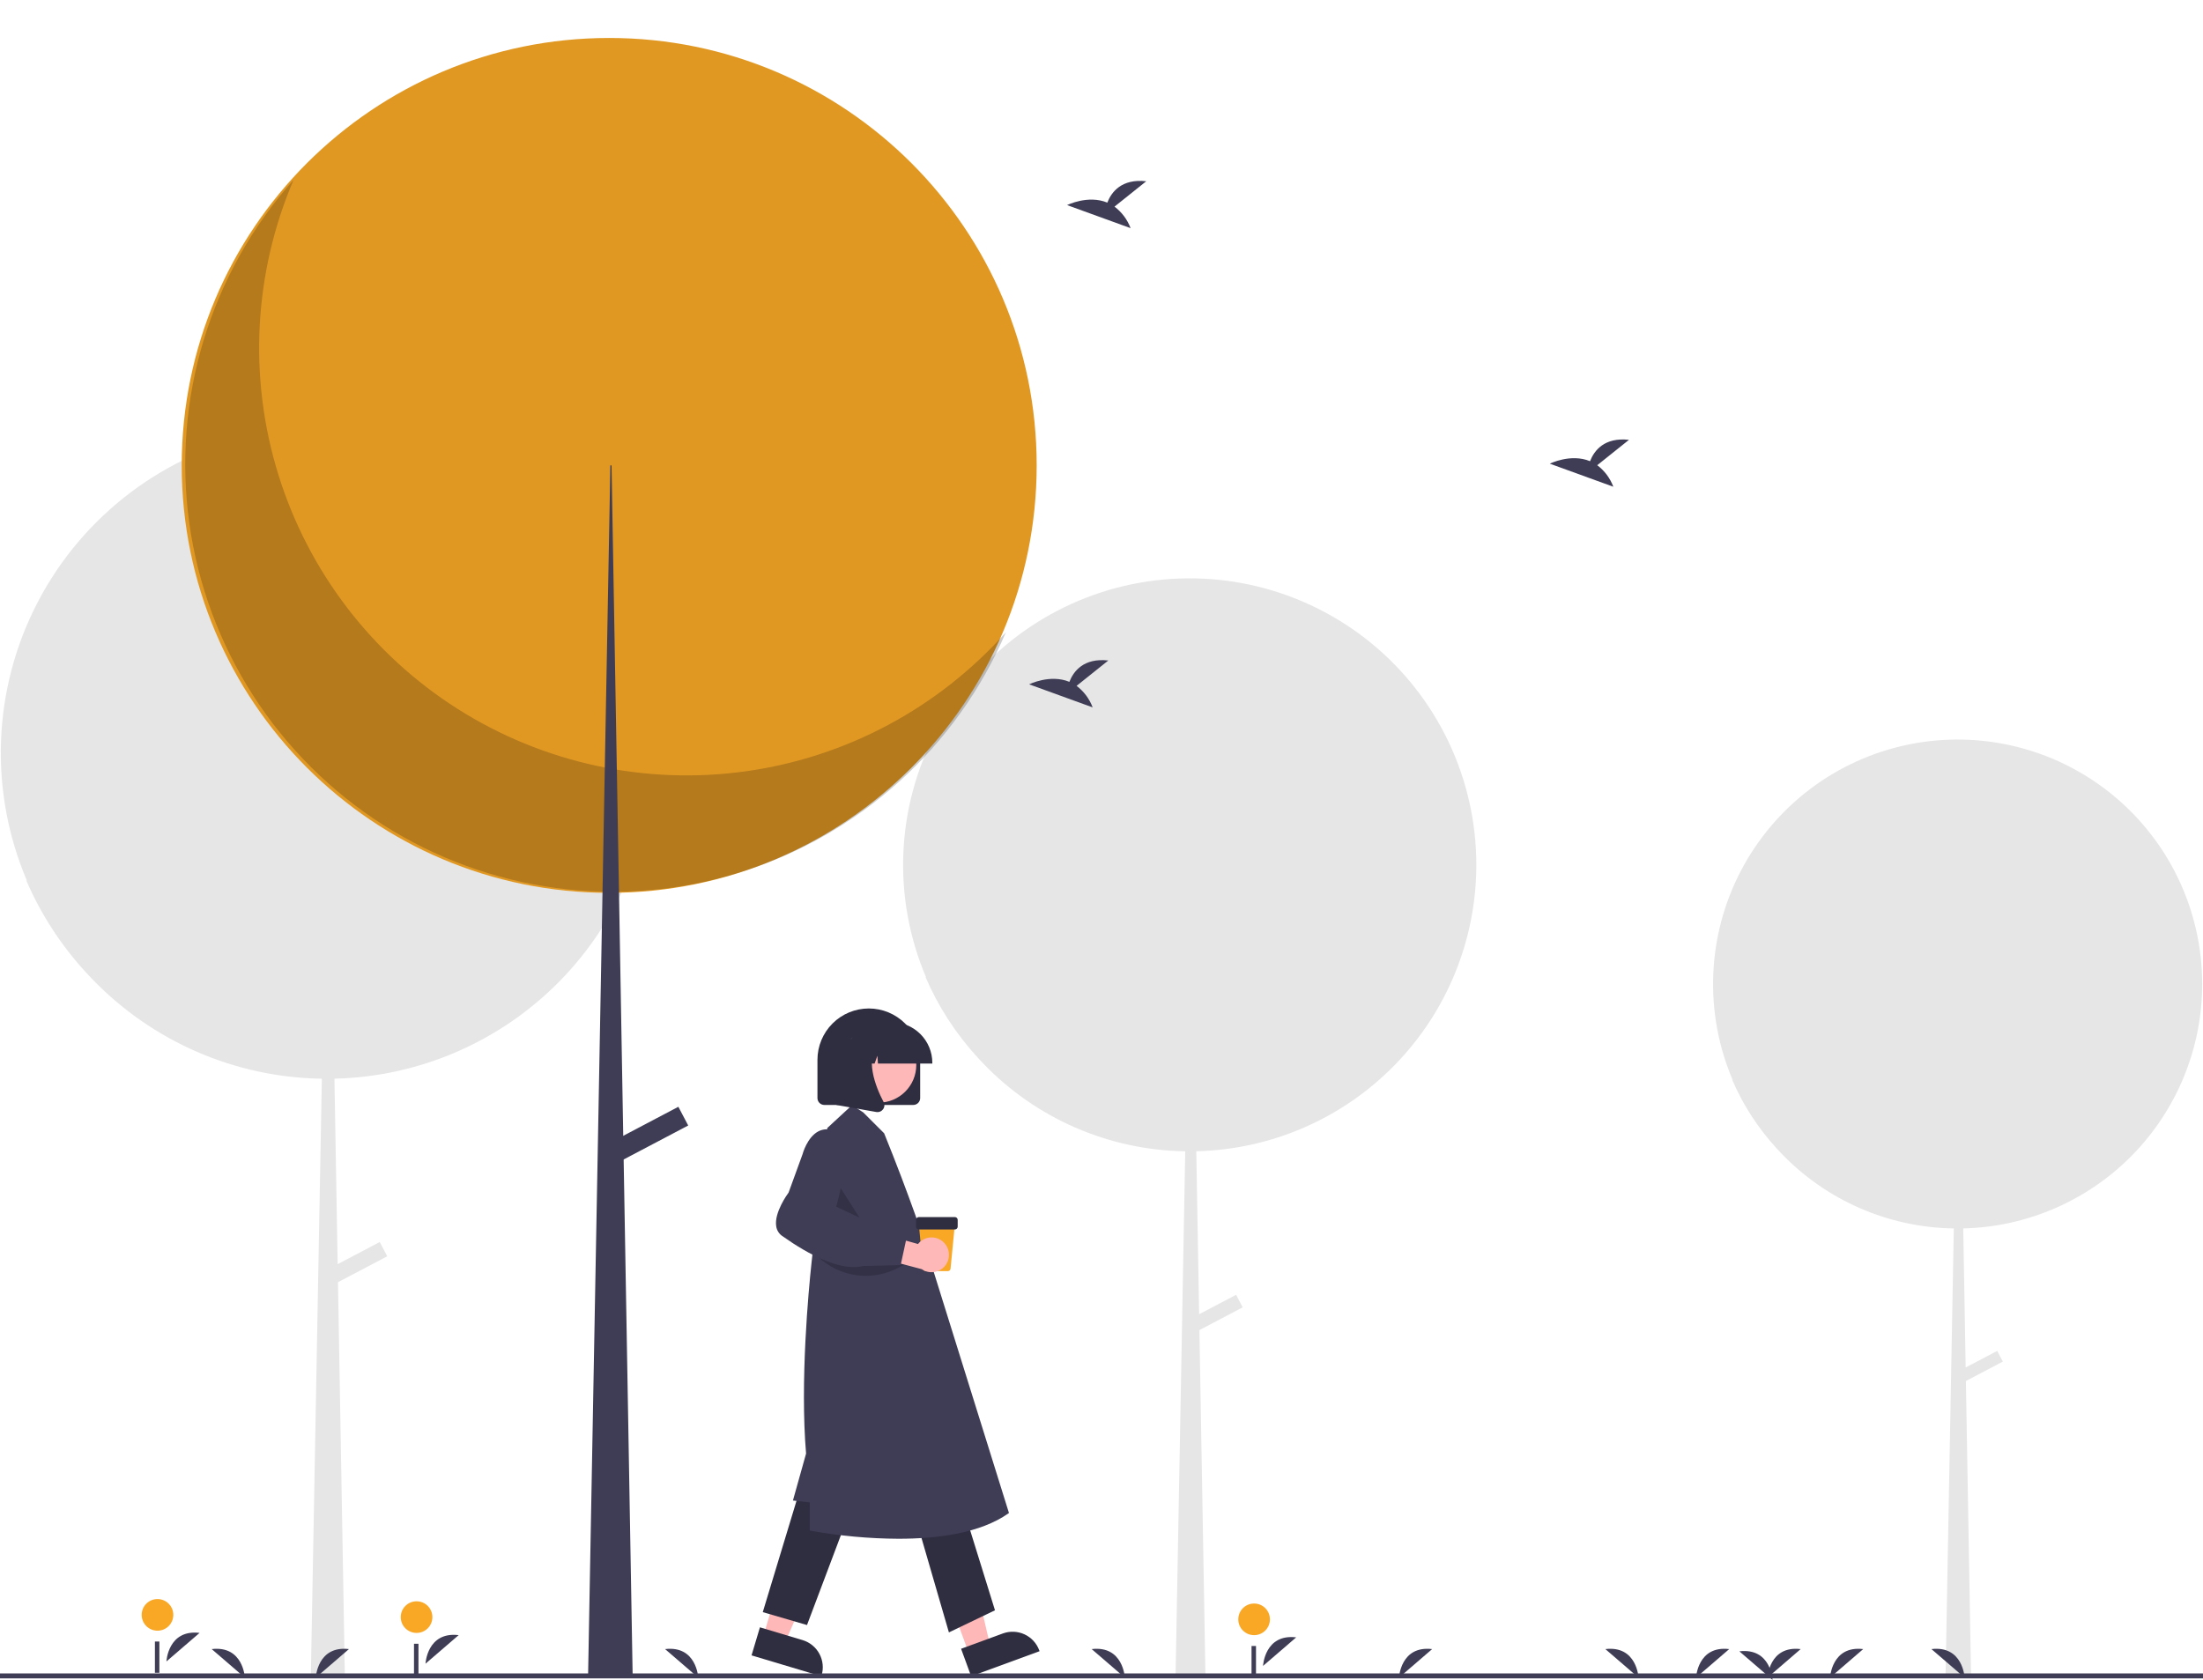 <svg width="510" height="389" viewBox="0 0 510 389" fill="none" xmlns="http://www.w3.org/2000/svg">
<g clip-path="url(#clip0_80_927)">
<path d="M176.716 378.849L181.726 380.35L189.899 361.734L182.504 359.519L176.716 378.849Z" fill="#FFB8B8"/>
<path d="M175.927 376.83L185.795 379.786C187.463 380.285 188.864 381.427 189.69 382.96C190.516 384.493 190.7 386.291 190.2 387.959L190.139 388.164L173.983 383.324L175.927 376.83Z" fill="#2F2E41"/>
<path d="M224.332 382.943L229.243 381.143L224.635 361.341L217.387 363.998L224.332 382.943Z" fill="#FFB8B8"/>
<path d="M222.492 381.799L232.163 378.252C233.798 377.653 235.604 377.728 237.184 378.46C238.763 379.192 239.987 380.522 240.587 382.157L240.66 382.357L224.825 388.164L222.492 381.799Z" fill="#2F2E41"/>
<path d="M185.117 345.149L176.584 373.313L186.823 376.3L196.636 350.27L185.117 345.149Z" fill="#2F2E41"/>
<path d="M211.995 351.55L219.675 378.006L230.341 372.886L222.661 348.136L211.995 351.55Z" fill="#2F2E41"/>
<path d="M207.999 356.322C201.169 356.291 194.355 355.662 187.634 354.443L187.463 354.409V347.9L183.564 347.467L186.608 336.595C185.189 319.844 187.205 298.632 187.857 292.526C188.007 291.094 188.105 290.291 188.105 290.291L191.527 261.197L197.253 255.91L199.855 257.603L204.68 262.429C210.289 276.235 214.739 289.232 214.767 290.067L233.577 350.354L233.451 350.444C226.919 355.055 216.963 356.322 207.999 356.322Z" fill="#3F3D56"/>
<path opacity="0.2" d="M193.954 274.101L192.639 282.312L201.542 285.986L193.954 274.101Z" fill="black"/>
<path d="M211.425 255.867H190.839C190.415 255.867 190.009 255.698 189.71 255.399C189.411 255.099 189.242 254.693 189.242 254.27V245.395C189.248 242.245 190.503 239.226 192.733 237.001C194.962 234.776 197.982 233.526 201.132 233.526C204.281 233.526 207.302 234.776 209.531 237.001C211.76 239.226 213.016 242.245 213.022 245.395V254.27C213.022 254.693 212.853 255.099 212.554 255.399C212.254 255.698 211.848 255.867 211.425 255.867Z" fill="#2F2E41"/>
<path d="M203.405 255.333C208.219 255.333 212.122 251.429 212.122 246.614C212.122 241.799 208.219 237.895 203.405 237.895C198.59 237.895 194.687 241.799 194.687 246.614C194.687 251.429 198.59 255.333 203.405 255.333Z" fill="#FFB8B8"/>
<path d="M215.835 246.283H203.247L203.118 244.475L202.473 246.283H200.534L200.279 242.7L198.999 246.283H195.249V246.105C195.252 243.611 196.244 241.22 198.007 239.456C199.77 237.693 202.161 236.701 204.655 236.698H206.429C208.923 236.701 211.314 237.693 213.077 239.456C214.84 241.22 215.832 243.611 215.835 246.105V246.283Z" fill="#2F2E41"/>
<path d="M203.144 257.524C203.049 257.524 202.955 257.516 202.861 257.499L193.644 255.872V240.636H203.791L203.539 240.929C200.044 245.006 202.677 251.617 204.558 255.194C204.697 255.456 204.759 255.752 204.736 256.048C204.714 256.344 204.609 256.627 204.433 256.865C204.286 257.069 204.092 257.235 203.868 257.35C203.644 257.464 203.396 257.524 203.144 257.524Z" fill="#2F2E41"/>
<path d="M219.408 294.351H214.356C214.194 294.351 214.037 294.291 213.917 294.182C213.797 294.073 213.722 293.924 213.707 293.762L212.696 283.395H221.069L220.057 293.762C220.042 293.923 219.967 294.073 219.847 294.182C219.727 294.291 219.57 294.351 219.408 294.351Z" fill="#F9A826"/>
<path d="M221.055 284.699H212.709C212.536 284.699 212.37 284.63 212.248 284.508C212.126 284.385 212.057 284.22 212.057 284.047V282.482C212.057 282.309 212.126 282.143 212.248 282.021C212.37 281.898 212.536 281.83 212.709 281.829H221.055C221.228 281.83 221.394 281.898 221.516 282.021C221.638 282.143 221.707 282.309 221.707 282.482V284.047C221.707 284.22 221.638 284.385 221.516 284.508C221.394 284.63 221.228 284.699 221.055 284.699Z" fill="#2F2E41"/>
<path opacity="0.2" d="M188.317 289.89C190.637 292.577 193.784 294.417 197.263 295.12C200.742 295.823 204.357 295.35 207.538 293.776L209.436 292.837L188.317 289.89Z" fill="black"/>
<path d="M218.651 287.883C218.262 287.446 217.783 287.1 217.245 286.868C216.708 286.637 216.127 286.526 215.542 286.544C214.958 286.561 214.384 286.707 213.862 286.97C213.34 287.234 212.881 287.608 212.52 288.068L203.718 285.597L200.912 290.58L213.391 293.896C214.203 294.452 215.191 294.692 216.168 294.568C217.145 294.445 218.043 293.967 218.691 293.226C219.34 292.485 219.694 291.532 219.686 290.547C219.679 289.562 219.311 288.614 218.651 287.883Z" fill="#FFB8B8"/>
<path d="M197.647 293.413C193.462 293.414 187.8 290.96 181.078 286.207C180.704 285.947 180.387 285.612 180.149 285.224C179.91 284.836 179.755 284.402 179.692 283.95C179.197 280.809 182.26 276.562 182.561 276.155L185.782 267.308C185.819 267.164 186.857 263.337 189.463 261.975C190.011 261.694 190.614 261.534 191.23 261.508C191.846 261.482 192.461 261.589 193.031 261.823C197.995 263.631 194.119 277.59 193.587 279.42L200.163 282.516L204.339 285.179L210.058 285.777L208.505 292.964L199.82 293.159C199.109 293.333 198.379 293.419 197.647 293.413Z" fill="#3F3D56"/>
<path d="M509.813 227.848C509.809 219.449 507.936 211.157 504.332 203.571C500.727 195.986 495.48 189.297 488.972 183.99C482.463 178.683 474.856 174.89 466.701 172.887C458.546 170.884 450.048 170.72 441.821 172.407C433.595 174.095 425.847 177.591 419.139 182.643C412.431 187.696 406.931 194.177 403.036 201.618C399.142 209.059 396.951 217.274 396.623 225.666C396.295 234.058 397.838 242.419 401.139 250.141C401.084 250.079 401.027 250.02 400.972 249.958C403.486 255.82 406.973 261.215 411.283 265.917C411.296 265.931 411.309 265.945 411.322 265.959C411.67 266.338 412.02 266.715 412.378 267.085C417.551 272.482 423.746 276.797 430.601 279.781C437.456 282.764 444.835 284.355 452.31 284.463L450.397 388.392H456.307L455.111 319.797L463.661 315.295L462.357 312.818L455.057 316.662L454.495 284.458C469.282 284.119 483.349 278.006 493.687 267.426C504.025 256.847 509.813 242.641 509.813 227.848Z" fill="#E6E6E6"/>
<path d="M341.773 200.249C341.768 190.406 339.574 180.688 335.349 171.798C331.125 162.909 324.976 155.07 317.349 148.851C309.721 142.631 300.806 138.187 291.249 135.839C281.692 133.491 271.733 133.299 262.092 135.277C252.452 137.254 243.372 141.352 235.511 147.273C227.65 153.194 221.203 160.789 216.64 169.51C212.076 178.23 209.509 187.856 209.124 197.691C208.74 207.527 210.548 217.324 214.417 226.374C214.352 226.302 214.285 226.232 214.22 226.159C217.167 233.029 221.253 239.352 226.305 244.862C226.32 244.878 226.335 244.895 226.35 244.911C226.758 245.355 227.168 245.798 227.587 246.231C233.65 252.556 240.909 257.613 248.943 261.109C256.976 264.605 265.624 266.47 274.384 266.596L272.142 388.392H279.069L277.667 308.005L287.687 302.729L286.158 299.826L277.603 304.33L276.945 266.59C294.274 266.193 310.759 259.029 322.874 246.631C334.99 234.233 341.773 217.585 341.773 200.249Z" fill="#E6E6E6"/>
<path d="M151.196 174.289C151.19 163.088 148.693 152.029 143.886 141.913C139.079 131.796 132.082 122.876 123.402 115.799C114.722 108.721 104.577 103.663 93.701 100.992C82.825 98.32 71.492 98.102 60.521 100.352C49.55 102.603 39.218 107.266 30.272 114.003C21.326 120.741 13.99 129.385 8.797 139.308C3.603 149.232 0.682 160.186 0.244 171.379C-0.193 182.571 1.864 193.72 6.267 204.019C6.193 203.937 6.117 203.857 6.043 203.775C9.397 211.592 14.046 218.788 19.795 225.058C19.812 225.076 19.83 225.095 19.847 225.114C20.311 225.619 20.777 226.122 21.255 226.615C28.154 233.813 36.415 239.568 45.557 243.547C54.699 247.525 64.54 249.648 74.509 249.791L71.958 388.392H79.84L78.245 296.914L89.647 290.91L87.907 287.605L78.172 292.732L77.423 249.784C97.143 249.332 115.902 241.179 129.689 227.071C143.476 212.962 151.196 194.017 151.196 174.289Z" fill="#E6E6E6"/>
<path d="M141.03 206.749C195.686 206.749 239.993 162.435 239.993 107.77C239.993 53.106 195.686 8.791 141.03 8.791C86.375 8.791 42.068 53.106 42.068 107.77C42.068 162.435 86.375 206.749 141.03 206.749Z" fill="#E19823"/>
<path opacity="0.2" d="M67.96 41.66C58.728 63.257 57.476 87.432 64.427 109.867C71.377 132.302 86.077 151.534 105.9 164.127C125.722 176.72 149.376 181.853 172.634 178.608C195.893 175.364 217.24 163.954 232.861 146.416C227.222 159.611 218.782 171.422 208.126 181.03C197.47 190.638 184.853 197.815 171.149 202.062C157.445 206.309 142.981 207.526 128.76 205.628C114.54 203.729 100.901 198.761 88.791 191.068C76.68 183.374 66.387 173.139 58.623 161.072C50.86 149.005 45.813 135.393 43.832 121.182C41.85 106.97 42.982 92.497 47.148 78.766C51.314 65.035 58.415 52.374 67.96 41.66Z" fill="black"/>
<path d="M141.302 107.77H141.574L146.468 388.392H136.137L141.302 107.77Z" fill="#3F3D56"/>
<path d="M157.042 256.292L140.683 264.906L142.963 269.237L159.322 260.623L157.042 256.292Z" fill="#3F3D56"/>
<path d="M292.397 385.767C292.397 385.767 292.754 378.284 300.074 379.154L292.397 385.767Z" fill="#3F3D56"/>
<path d="M290.329 378.646C292.352 378.646 293.992 377.006 293.992 374.982C293.992 372.958 292.352 371.318 290.329 371.318C288.306 371.318 286.666 372.958 286.666 374.982C286.666 377.006 288.306 378.646 290.329 378.646Z" fill="#F9A826"/>
<path d="M290.767 381.152H289.733V388.392H290.767V381.152Z" fill="#3F3D56"/>
<path d="M38.527 384.733C38.527 384.733 38.884 377.25 46.204 378.12L38.527 384.733Z" fill="#3F3D56"/>
<path d="M36.459 377.612C38.482 377.612 40.123 375.971 40.123 373.948C40.123 371.924 38.482 370.284 36.459 370.284C34.436 370.284 32.796 371.924 32.796 373.948C32.796 375.971 34.436 377.612 36.459 377.612Z" fill="#F9A826"/>
<path d="M36.897 380.118H35.863V387.358H36.897V380.118Z" fill="#3F3D56"/>
<path d="M98.505 385.25C98.505 385.25 98.862 377.767 106.181 378.637L98.505 385.25Z" fill="#3F3D56"/>
<path d="M96.437 378.129C98.46 378.129 100.1 376.489 100.1 374.465C100.1 372.441 98.46 370.801 96.437 370.801C94.413 370.801 92.773 372.441 92.773 374.465C92.773 376.489 94.413 378.129 96.437 378.129Z" fill="#F9A826"/>
<path d="M96.875 380.635H95.841V387.875H96.875V380.635Z" fill="#3F3D56"/>
<path d="M258.011 47.848L265.36 41.97C259.651 41.34 257.306 44.454 256.346 46.919C251.886 45.066 247.031 47.494 247.031 47.494L261.734 52.832C260.992 50.851 259.701 49.122 258.011 47.848Z" fill="#3F3D56"/>
<path d="M369.766 107.726L377.114 101.848C371.405 101.218 369.06 104.332 368.1 106.797C363.64 104.944 358.785 107.372 358.785 107.372L373.488 112.71C372.746 110.729 371.455 109 369.766 107.726Z" fill="#3F3D56"/>
<path d="M249.231 158.822L256.579 152.944C250.87 152.314 248.525 155.428 247.565 157.893C243.105 156.04 238.25 158.468 238.25 158.468L252.953 163.806C252.211 161.825 250.92 160.096 249.231 158.822Z" fill="#3F3D56"/>
<path d="M392.64 388.483C392.64 388.483 392.997 381 400.317 381.87L392.64 388.483Z" fill="#3F3D56"/>
<path d="M323.873 388.483C323.873 388.483 324.23 381 331.549 381.87L323.873 388.483Z" fill="#3F3D56"/>
<path d="M73.105 388.483C73.105 388.483 73.462 381 80.782 381.87L73.105 388.483Z" fill="#3F3D56"/>
<path d="M423.663 388.483C423.663 388.483 424.02 381 431.339 381.87L423.663 388.483Z" fill="#3F3D56"/>
<path d="M409.185 388.483C409.185 388.483 409.542 381 416.862 381.87L409.185 388.483Z" fill="#3F3D56"/>
<path d="M379.321 388.483C379.321 388.483 378.964 381 371.645 381.87L379.321 388.483Z" fill="#3F3D56"/>
<path d="M260.401 388.483C260.401 388.483 260.043 381 252.724 381.87L260.401 388.483Z" fill="#3F3D56"/>
<path d="M161.644 388.483C161.644 388.483 161.287 381 153.968 381.87L161.644 388.483Z" fill="#3F3D56"/>
<path d="M56.684 388.483C56.684 388.483 56.327 381 49.007 381.87L56.684 388.483Z" fill="#3F3D56"/>
<path d="M454.81 388.483C454.81 388.483 454.453 381 447.133 381.87L454.81 388.483Z" fill="#3F3D56"/>
<path d="M410.344 389C410.344 389 409.987 381.517 402.667 382.387L410.344 389Z" fill="#3F3D56"/>
<path d="M510 387.504H0V388.653H510V387.504Z" fill="#3F3D56"/>
</g>
<defs>
<clipPath id="clip0_80_927">
<rect width="510" height="389" fill="white"/>
</clipPath>
</defs>
</svg>
